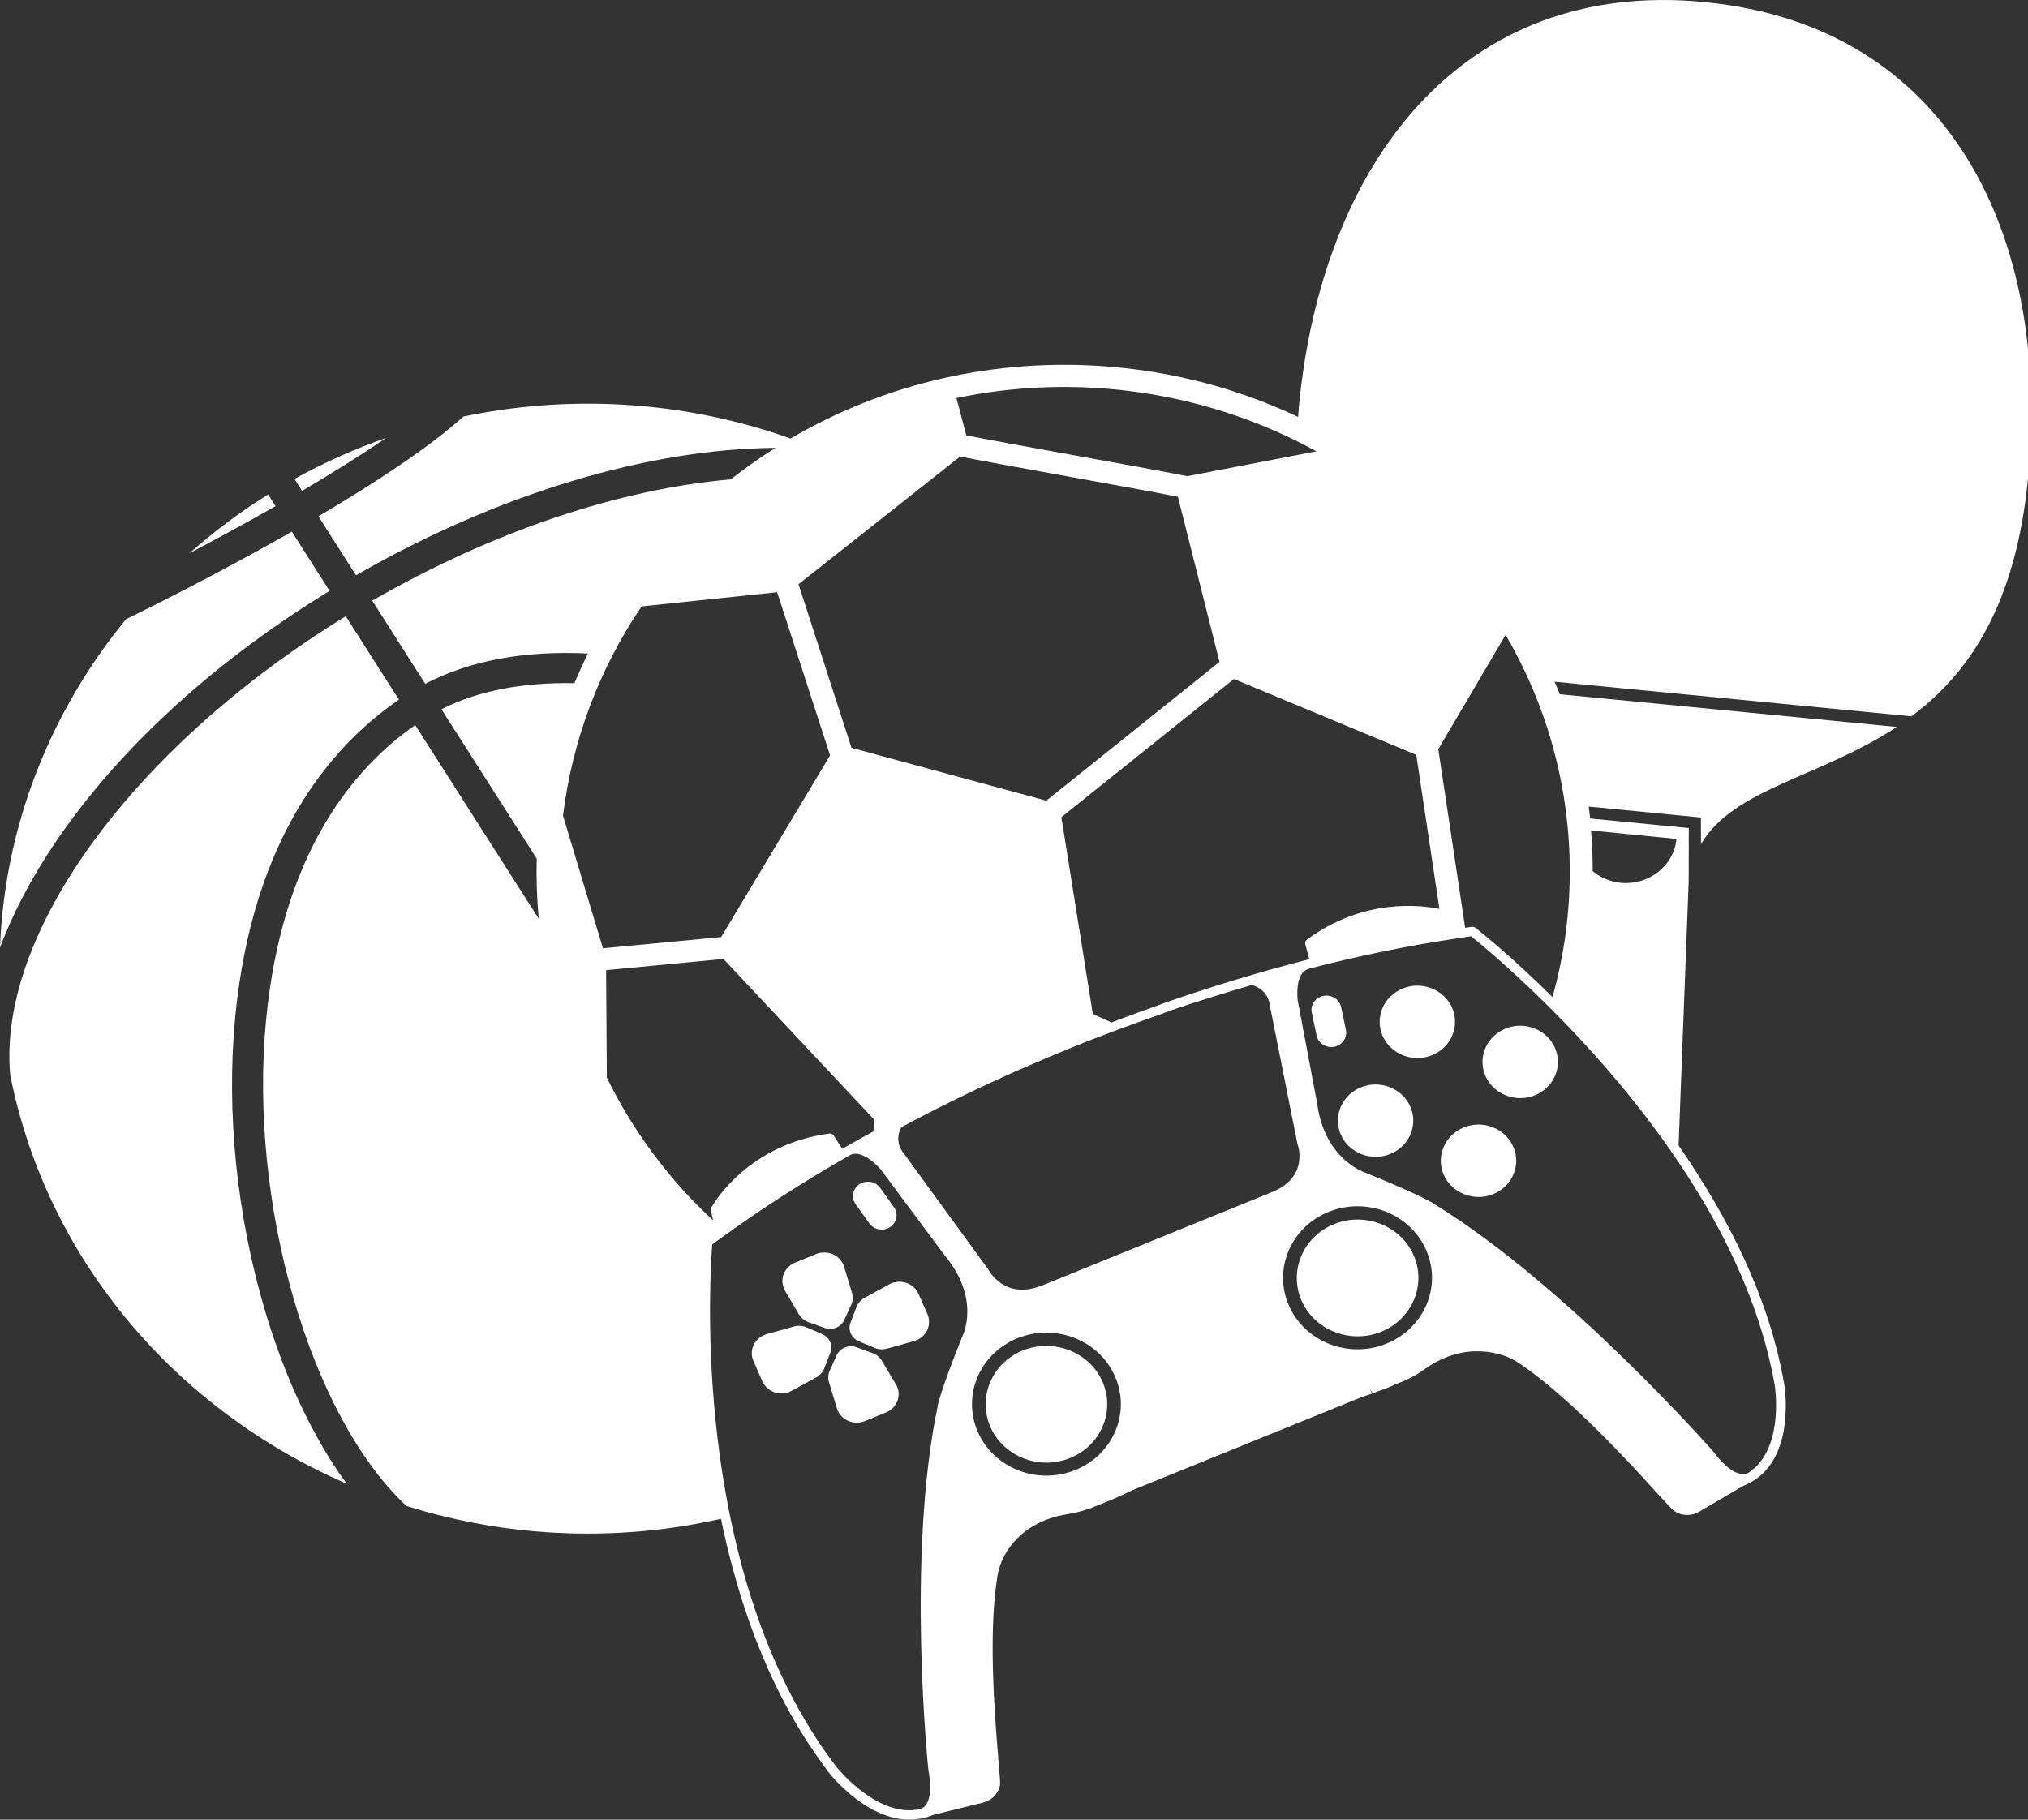 <svg width="39" height="35" xmlns="http://www.w3.org/2000/svg" fill="none">

 <rect width="100%" height="100%" fill="#333333" stroke="none"/>

 <g>
  <title>Layer 1</title>
  <path id="svg_1" fill="#FFFFFF" d="m6.338,11.365l-0.726,-1.139c-1.469,0.838 -2.853,1.52 -3.188,1.684c-1.454,1.773 -2.335,3.975 -2.424,6.319c0.288,-0.769 0.721,-1.562 1.29,-2.348c1.214,-1.679 2.956,-3.235 5.048,-4.516z"/>
  <path id="svg_2" fill="#FFFFFF" d="m5.156,9.511c-0.539,0.336 -1.044,0.714 -1.512,1.129c0.496,-0.261 1.069,-0.571 1.655,-0.905l-0.143,-0.225z"/>
  <path id="svg_3" fill="#FFFFFF" d="m4.523,19.565c0.333,-3.453 1.846,-5.217 3.149,-6.107l-1.023,-1.605c-4.068,2.496 -6.706,6.091 -6.452,8.828c0.714,3.582 3.214,6.446 6.471,7.858c-0.63,-0.86 -1.17,-1.991 -1.562,-3.296c-0.552,-1.839 -0.759,-3.855 -0.583,-5.678z"/>
  <path id="svg_4" fill="#FFFFFF" d="m7.427,8.422c-0.617,0.216 -1.206,0.481 -1.764,0.79l0.146,0.229c0.565,-0.332 1.123,-0.679 1.618,-1.019z"/>
  <path id="svg_5" fill="#FFFFFF" d="m32.787,0.04c-4.684,-0.459 -7.366,3.105 -7.809,7.785c-0.006,0.066 -0.01,0.129 -0.014,0.194c-1.125,-0.532 -2.354,-0.864 -3.64,-0.968c-2.172,-0.174 -4.295,0.313 -6.12,1.383c-1.722,-0.611 -3.621,-0.828 -5.562,-0.551c-0.246,0.035 -0.489,0.078 -0.729,0.128c-0.676,0.608 -1.726,1.293 -2.79,1.92l0.723,1.134c2.748,-1.581 5.637,-2.433 8.066,-2.451c-0.295,0.187 -0.581,0.388 -0.858,0.606c-2.125,0.185 -4.556,0.987 -6.896,2.333l1.02,1.6c0.86,-0.451 1.923,-0.644 3.128,-0.583c-0.093,0.187 -0.179,0.378 -0.26,0.571c-0.987,-0.02 -1.859,0.145 -2.557,0.501l1.833,2.874c-0.011,0.388 0.003,0.774 0.039,1.156l-2.376,-3.725c-1.19,0.826 -2.559,2.462 -2.868,5.671c-0.341,3.53 0.843,7.614 2.699,9.348c1.612,0.505 3.366,0.669 5.154,0.413c0.303,-0.043 0.601,-0.101 0.895,-0.166c0.259,1.258 0.677,2.578 1.349,3.774c0.138,0.244 0.282,0.48 0.437,0.703c0.09,0.135 0.184,0.267 0.28,0.393c0.035,0.047 0.827,1.05 1.742,0.901c0.014,-0.001 0.03,-0.003 0.046,-0.006c0.071,-0.013 0.141,-0.036 0.212,-0.064c0.007,-0.002 0.011,-0.004 0.018,-0.006l0.961,-0.238c0.167,-0.043 0.291,-0.173 0.322,-0.335c0.004,-0.044 -0.002,-0.157 -0.031,-0.477c-0.063,-0.764 -0.193,-2.315 -0.038,-3.42c0.006,-0.045 0.013,-0.091 0.021,-0.137c0.045,-0.262 0.179,-0.512 0.389,-0.721c0.239,-0.238 0.571,-0.396 0.959,-0.456c0.194,-0.031 0.386,-0.087 0.567,-0.165l0.005,-0.005c0.191,-0.068 0.419,-0.166 0.668,-0.289l4.419,-1.795l0.192,-0.065l-0.03,-0.083l0.044,0.076l0.216,-0.078c0.095,-0.036 0.182,-0.073 0.264,-0.111c0.188,-0.068 0.368,-0.163 0.527,-0.278c0.292,-0.21 0.615,-0.327 0.936,-0.339c0.328,-0.014 0.631,0.066 0.88,0.232c0.029,0.019 0.058,0.04 0.09,0.062c0.938,0.658 2.024,1.846 2.553,2.428c0.222,0.242 0.299,0.326 0.338,0.351c0.122,0.083 0.28,0.096 0.415,0.041c0.019,-0.009 0.04,-0.018 0.057,-0.028l0.85,-0.497c0.004,-0.002 0.011,-0.004 0.015,-0.006c0.072,-0.03 0.138,-0.065 0.198,-0.103c0.013,-0.009 0.025,-0.015 0.035,-0.024c0.749,-0.528 0.551,-1.772 0.54,-1.829c-0.071,-0.411 -0.176,-0.834 -0.315,-1.258c-0.262,-0.797 -0.625,-1.562 -1.043,-2.276c-0.212,-0.364 -0.438,-0.715 -0.672,-1.052c0.065,-1.691 0.128,-3.384 0.194,-5.08l0.002,-0.724l-0.001,0l0.001,-0.302l-1.897,-0.184c-0.008,-0.077 -0.019,-0.153 -0.028,-0.229l2.158,0.21l0.002,0.511c0.627,-1.069 2.292,-1.283 3.765,-2.253l-6.481,-0.629c-0.031,-0.081 -0.067,-0.161 -0.101,-0.241l6.865,0.666l-0.001,0c1.084,-0.81 2.008,-2.113 2.243,-4.596c0.442,-4.67 -1.522,-8.685 -6.211,-9.14zm-5.108,17.442c-0.33,-0.069 -1.452,-0.22 -2.547,0.592c-0.009,0.008 -0.017,0.017 -0.022,0.024c-0.003,0.007 -0.006,0.017 -0.01,0.025c-0.002,0.007 -0.002,0.016 -0.002,0.025c0,0.001 0.001,0.004 0.002,0.008c0.001,0.003 -0.001,0.006 0.002,0.008l0.004,0.014l0.072,0.272c-0.916,0.233 -1.852,0.515 -2.796,0.844c-0.008,0.004 -0.018,0.006 -0.024,0.013c-0.011,0.004 -0.024,0.008 -0.033,0.011c-0.221,0.076 -0.439,0.158 -0.658,0.238c-0.015,0.006 -0.03,0.011 -0.046,0.017c-0.082,0.031 -0.164,0.062 -0.246,0.093l-0.359,-0.162l-0.605,-3.786l3.319,-2.658l3.506,1.459l0.445,2.963zm-2.759,-9.008c0.133,0.066 0.265,0.135 0.395,0.207l-2.482,0.478c-0.254,-0.05 -0.598,-0.116 -0.986,-0.186c-0.386,-0.072 -0.817,-0.148 -1.24,-0.225c-0.741,-0.136 -1.506,-0.273 -2.024,-0.373l-0.19,-0.719c2.208,-0.462 4.525,-0.167 6.526,0.818zm-6.456,0.307c0.261,0.051 0.587,0.113 0.942,0.177c0.356,0.065 0.741,0.136 1.121,0.204c0.794,0.144 1.611,0.292 2.125,0.393l0.8,3.176l-3.325,2.665l-0.007,0.004l-3.745,-1.016l-1.019,-3.147l3.107,-2.455zm-7.637,6.907c0.175,-1.423 0.684,-2.805 1.513,-4.025l2.605,-0.272l1.018,3.139l-2.095,3.494l-2.273,0.216l-0.768,-2.552zm2.338,7.237c-0.218,-0.242 -0.427,-0.495 -0.623,-0.761c-0.339,-0.461 -0.631,-0.943 -0.872,-1.437l-0.014,-2.067l2.257,-0.215l2.89,3.081l-0.004,0.234c-0.188,0.103 -0.375,0.207 -0.559,0.313l-0.002,0c-0.015,0.006 -0.028,0.015 -0.041,0.024l-0.155,-0.242c-0.002,-0.004 -0.004,-0.011 -0.01,-0.015c-0.002,-0.004 -0.005,-0.006 -0.008,-0.009c0,-0.001 -0.001,-0.003 -0.004,-0.004c-0.004,-0.005 -0.009,-0.01 -0.017,-0.013c-0.006,-0.004 -0.016,-0.007 -0.026,-0.01c-0.007,-0.002 -0.018,-0.003 -0.028,0c-0.002,-0.002 -0.002,-0.002 -0.004,-0.001c-1.513,0.208 -2.173,1.264 -2.258,1.41c-0.006,0.009 -0.01,0.014 -0.01,0.017c-0.002,0.006 -0.005,0.012 -0.006,0.018c-0.003,0.007 -0.004,0.013 -0.003,0.019c0,0.009 0.001,0.012 0.002,0.019c-0.001,0.003 -0.001,0.004 0.001,0.006l0.045,0.184c-0.19,-0.178 -0.374,-0.359 -0.551,-0.552zm5.334,2.798c-0.434,1.082 -0.469,1.323 -0.469,1.338c-0.602,2.877 -0.182,6.94 -0.176,6.987c0.08,0.431 0.005,0.617 -0.071,0.695c-0.034,0.036 -0.073,0.052 -0.106,0.058c-0.017,0.004 -0.033,0.006 -0.048,0.009c-0.013,0.001 -0.019,0 -0.02,0c-0.018,-0.002 -0.034,0.001 -0.049,0.006c-0.001,0.003 -0.003,0.002 -0.003,0.002c-0.776,0.05 -1.469,-0.831 -1.478,-0.842c-0.094,-0.122 -0.187,-0.25 -0.277,-0.381c-0.149,-0.22 -0.292,-0.452 -0.427,-0.692c-2.006,-3.568 -1.732,-8.268 -1.678,-8.967l0.063,-0.047c0.061,-0.044 0.123,-0.089 0.185,-0.133c0.726,-0.523 1.513,-1.03 2.349,-1.508c0.009,-0.006 0.019,-0.011 0.028,-0.017c0.004,-0.002 0.009,-0.006 0.015,-0.008c0.247,-0.146 0.596,0.266 0.597,0.267l1.226,1.647c0.707,0.846 0.359,1.547 0.34,1.585zm2.183,2.551c-0.728,0.296 -1.57,-0.032 -1.877,-0.731c-0.308,-0.699 0.034,-1.508 0.761,-1.803c0.726,-0.295 1.569,0.033 1.876,0.732c0.308,0.699 -0.034,1.507 -0.76,1.802zm-0.647,-3.548c-0.707,0.283 -1.01,-0.275 -1.022,-0.298c-0.002,-0.004 -0.004,-0.009 -0.007,-0.011l-1.623,-2.228c-0.193,-0.231 -0.075,-0.462 -0.049,-0.508c0.642,-0.345 1.306,-0.673 1.986,-0.98c0.181,-0.082 0.362,-0.161 0.543,-0.238c0.099,-0.044 0.199,-0.086 0.299,-0.128c0.139,-0.059 0.279,-0.116 0.418,-0.174c0.183,-0.074 0.368,-0.148 0.556,-0.22c0.122,-0.045 0.246,-0.094 0.371,-0.14c0.041,-0.016 0.082,-0.032 0.126,-0.046c0.252,-0.093 0.505,-0.184 0.759,-0.272c0.002,0 0.003,-0.001 0.004,-0.004c0.016,-0.004 0.032,-0.01 0.047,-0.015c0.007,-0.002 0.012,-0.006 0.017,-0.011c0.535,-0.181 1.075,-0.353 1.614,-0.507c0.055,0.013 0.307,0.095 0.346,0.392l0.531,2.665c0.002,0.004 0.002,0.008 0.004,0.014c0.01,0.024 0.214,0.622 -0.49,0.911l-4.429,1.8zm6.629,1.118c-0.728,0.296 -1.57,-0.032 -1.877,-0.732c-0.307,-0.698 0.034,-1.507 0.762,-1.802c0.728,-0.295 1.569,0.033 1.876,0.731c0.308,0.699 -0.033,1.506 -0.761,1.802zm5.576,-9.707c-0.049,0.513 -0.527,0.891 -1.065,0.844c-0.209,-0.02 -0.397,-0.102 -0.546,-0.225c0,-0.263 -0.011,-0.523 -0.032,-0.783l1.643,0.164zm0.551,7.029c0.412,0.706 0.77,1.459 1.027,2.245c0.138,0.416 0.241,0.833 0.312,1.233c0.002,0.012 0.176,1.109 -0.407,1.609l-0.003,0.001c-0.013,0.006 -0.024,0.013 -0.035,0.027c0,0 -0.004,0.005 -0.01,0.011c-0.016,0.011 -0.029,0.019 -0.045,0.032c-0.028,0.017 -0.067,0.03 -0.115,0.029c-0.112,-0.002 -0.303,-0.08 -0.573,-0.441c-0.029,-0.031 -2.771,-3.151 -5.331,-4.735c-0.02,-0.017 -0.223,-0.161 -1.344,-0.618c-0.032,-0.011 -0.797,-0.259 -0.938,-1.339l-0.374,-1.983c-0.001,-0.006 -0.065,-0.533 0.215,-0.602c0.008,-0.003 0.015,-0.005 0.022,-0.009c0.01,-0.003 0.018,-0.005 0.028,-0.006c0.941,-0.242 1.863,-0.431 2.761,-0.565c0.077,-0.012 0.152,-0.023 0.227,-0.034l0.081,-0.013c0.448,0.359 2.886,2.393 4.501,5.159zm-2.703,-5.066c-0.055,0.363 -0.133,0.723 -0.232,1.078c-0.744,-0.737 -1.326,-1.21 -1.48,-1.332c-0.02,-0.015 -0.045,-0.021 -0.07,-0.019l-0.124,0.017c-0.002,0 -0.004,0.001 -0.006,0.001l-0.51,-3.389l-0.007,-0.045l1.295,-2.2c1.073,1.838 1.43,3.912 1.134,5.89z"/>
  <path id="svg_6" fill="#FFFFFF" d="m28.953,19.784c-0.369,0.149 -0.542,0.559 -0.386,0.913c0.156,0.353 0.582,0.519 0.95,0.37c0.368,-0.149 0.542,-0.559 0.386,-0.913c-0.156,-0.353 -0.582,-0.52 -0.95,-0.37z"/>
  <path id="svg_7" fill="#FFFFFF" d="m28.151,21.685c-0.368,0.149 -0.542,0.558 -0.386,0.913c0.156,0.353 0.582,0.52 0.95,0.37c0.368,-0.149 0.542,-0.559 0.386,-0.913c-0.157,-0.355 -0.582,-0.519 -0.95,-0.37z"/>
  <path id="svg_8" fill="#FFFFFF" d="m27.925,19.383c-0.156,-0.353 -0.582,-0.52 -0.95,-0.37c-0.368,0.149 -0.542,0.559 -0.386,0.913c0.156,0.353 0.582,0.519 0.95,0.37c0.368,-0.149 0.541,-0.559 0.386,-0.913z"/>
  <path id="svg_9" fill="#FFFFFF" d="m26.171,20.914c-0.368,0.149 -0.54,0.559 -0.385,0.912c0.155,0.354 0.582,0.519 0.95,0.37c0.368,-0.149 0.542,-0.559 0.385,-0.912c-0.155,-0.353 -0.582,-0.52 -0.95,-0.37z"/>
  <path id="svg_10" fill="#FFFFFF" d="m25.651,23.546c-0.593,0.241 -0.871,0.901 -0.621,1.472c0.251,0.569 0.938,0.837 1.532,0.597c0.595,-0.241 0.874,-0.903 0.623,-1.472c-0.251,-0.571 -0.939,-0.838 -1.534,-0.597z"/>
  <path id="svg_11" fill="#FFFFFF" d="m25.84,20.016c0.043,-0.062 0.059,-0.134 0.043,-0.207l-0.093,-0.439c-0.015,-0.07 -0.06,-0.134 -0.123,-0.175c-0.064,-0.041 -0.139,-0.054 -0.216,-0.04c-0.075,0.015 -0.14,0.056 -0.182,0.118c-0.043,0.06 -0.058,0.136 -0.042,0.207l0.093,0.439c0.004,0.017 0.008,0.037 0.016,0.052c0.052,0.118 0.185,0.189 0.322,0.164c0.018,-0.004 0.04,-0.009 0.055,-0.017c0.052,-0.021 0.096,-0.057 0.127,-0.103z"/>
  <path id="svg_12" fill="#FFFFFF" d="m19.668,25.975c-0.593,0.241 -0.871,0.901 -0.621,1.472c0.251,0.571 0.939,0.839 1.532,0.597c0.594,-0.241 0.873,-0.902 0.621,-1.472c-0.251,-0.569 -0.938,-0.836 -1.532,-0.597z"/>
  <path id="svg_13" fill="#FFFFFF" d="m17.664,24.888c-0.043,-0.1 -0.131,-0.178 -0.238,-0.215c-0.093,-0.029 -0.194,-0.026 -0.285,0.01c-0.013,0.006 -0.027,0.014 -0.04,0.02l-0.476,0.261c-0.07,0.039 -0.124,0.099 -0.153,0.173l-0.116,0.303c-0.054,0.139 0.015,0.295 0.157,0.357l0.306,0.129c0.075,0.03 0.158,0.036 0.236,0.014l0.525,-0.146c0.014,-0.004 0.029,-0.01 0.044,-0.016c0.089,-0.035 0.161,-0.103 0.205,-0.187c0.047,-0.098 0.05,-0.214 0.007,-0.314l-0.172,-0.389z"/>
  <path id="svg_14" fill="#FFFFFF" d="m16.718,23.53c0.043,0.061 0.109,0.102 0.184,0.115c0.055,0.01 0.113,0.005 0.164,-0.015c0.019,-0.009 0.035,-0.017 0.052,-0.029c0.131,-0.087 0.162,-0.258 0.073,-0.383l-0.264,-0.369c-0.043,-0.061 -0.109,-0.102 -0.185,-0.116c-0.075,-0.013 -0.151,0.002 -0.214,0.043c-0.063,0.044 -0.106,0.105 -0.12,0.178c-0.015,0.072 0.002,0.146 0.045,0.207l0.265,0.369z"/>
  <path id="svg_15" fill="#FFFFFF" d="m17.229,26.628l-0.271,-0.456c-0.041,-0.068 -0.103,-0.119 -0.179,-0.146l-0.313,-0.115c-0.147,-0.05 -0.31,0.015 -0.375,0.153l-0.133,0.294c-0.033,0.072 -0.039,0.151 -0.016,0.227l0.152,0.503c0.031,0.106 0.11,0.192 0.211,0.239c0.102,0.047 0.223,0.049 0.327,0.006l0.405,-0.164c0.104,-0.043 0.185,-0.127 0.224,-0.23c0.031,-0.088 0.028,-0.187 -0.011,-0.274c-0.007,-0.011 -0.015,-0.025 -0.021,-0.037z"/>
  <path id="svg_16" fill="#FFFFFF" d="m15.096,24.827l0.27,0.457c0.041,0.067 0.105,0.119 0.182,0.147l0.312,0.112c0.074,0.026 0.15,0.022 0.219,-0.006c0.067,-0.027 0.123,-0.078 0.155,-0.145l0.135,-0.296c0.033,-0.07 0.037,-0.151 0.016,-0.226l-0.152,-0.505c-0.032,-0.104 -0.11,-0.191 -0.211,-0.239c-0.103,-0.045 -0.223,-0.048 -0.327,-0.006l-0.406,0.166c-0.104,0.042 -0.185,0.126 -0.222,0.229c-0.031,0.09 -0.028,0.187 0.011,0.274c0.005,0.013 0.013,0.026 0.021,0.039z"/>
  <path id="svg_17" fill="#FFFFFF" d="m15.813,25.66l-0.308,-0.131c-0.075,-0.032 -0.157,-0.036 -0.236,-0.015l-0.524,0.146c-0.11,0.031 -0.199,0.105 -0.249,0.203c-0.049,0.099 -0.051,0.214 -0.007,0.314l0.171,0.391c0.045,0.1 0.132,0.178 0.239,0.213c0.093,0.03 0.193,0.026 0.282,-0.009c0.015,-0.006 0.03,-0.013 0.043,-0.02l0.474,-0.259c0.071,-0.04 0.124,-0.101 0.153,-0.173l0.117,-0.301c0.055,-0.141 -0.015,-0.299 -0.157,-0.358z"/>
 </g>
</svg>